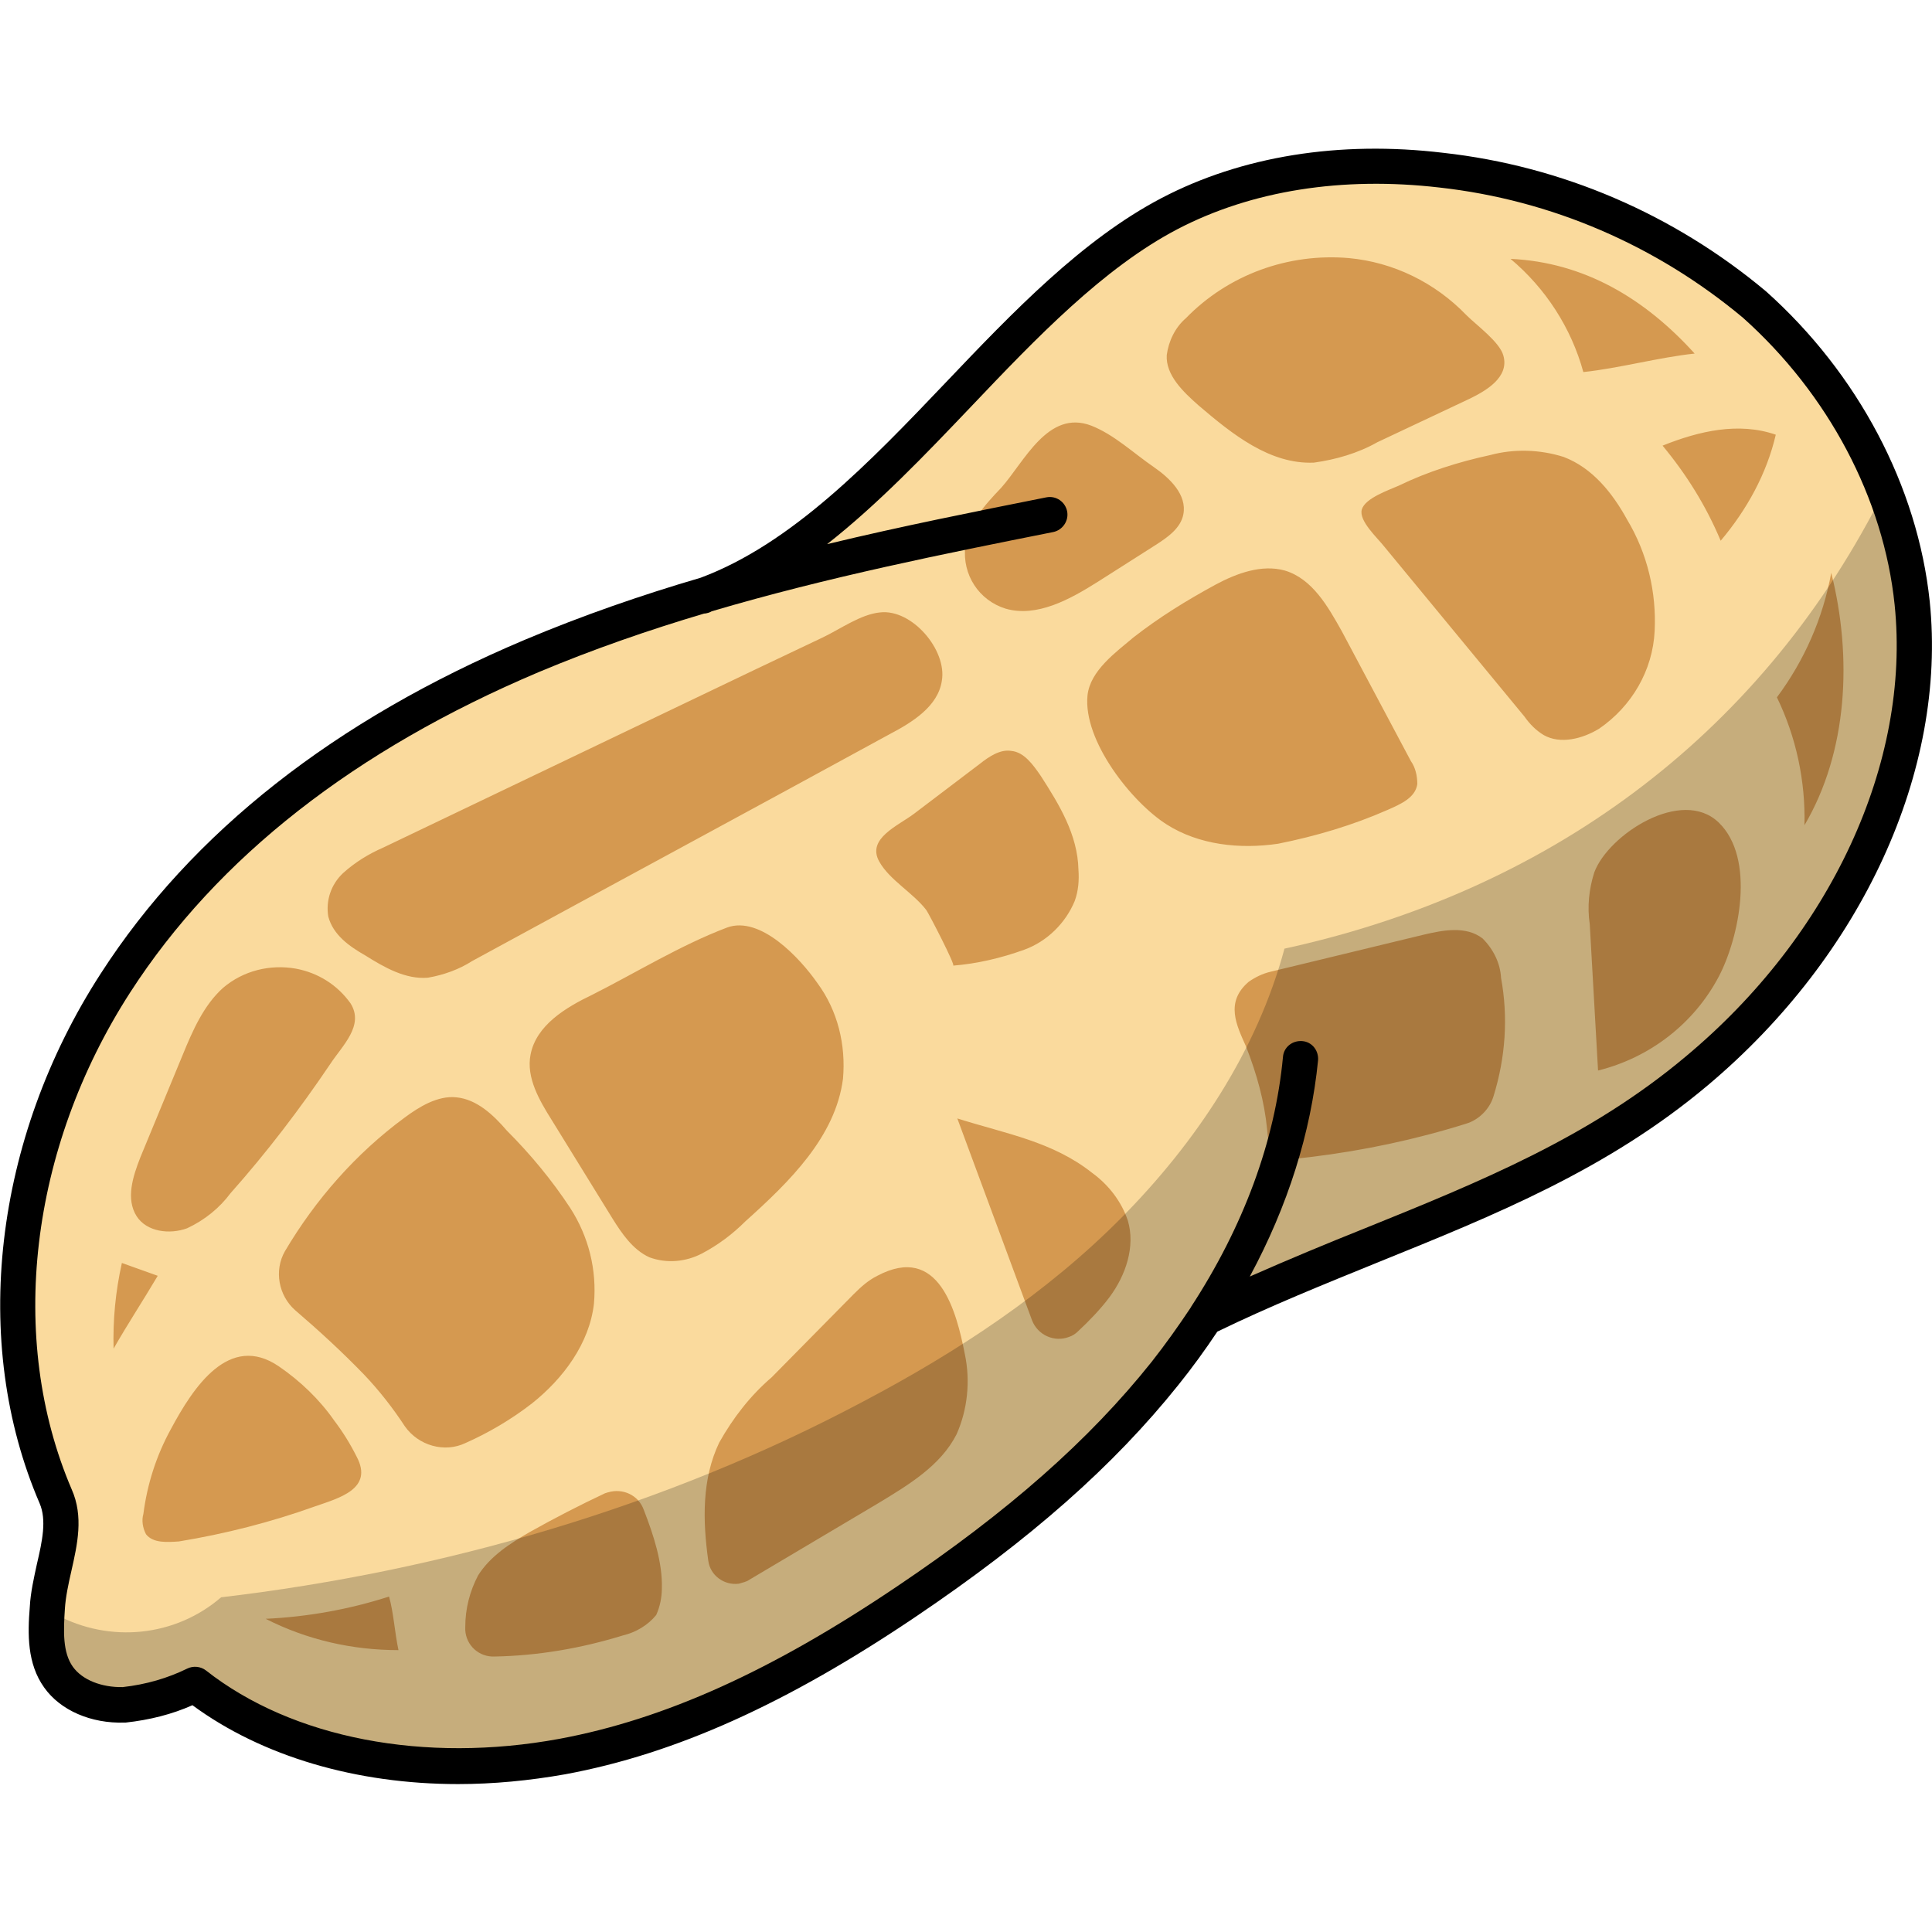 <?xml version="1.0" encoding="utf-8"?>
<!-- Generator: Adobe Illustrator 28.2.0, SVG Export Plug-In . SVG Version: 6.00 Build 0)  -->
<svg version="1.1" id="Layer_1" xmlns="http://www.w3.org/2000/svg" xmlns:xlink="http://www.w3.org/1999/xlink" x="0px" y="0px"
	 viewBox="0 0 512 512" style="enable-background:new 0 0 512 512;" xml:space="preserve">
<style type="text/css">
	.st0{fill:#FADA9D;}
	.st1{fill:#D59950;}
	.st2{opacity:0.21;enable-background:new    ;}
</style>
<path class="st0" d="M236.2,119.4l35.9-35.9l46.4-31c0,0,35.7-8.1,37.4-8.3c1.7-0.2,55.2,7.1,55.2,7.1l27.8,11.7l31.7,23.7
	l16.1,19.5l18.6,44.4l2,48.3l-27.3,56.9l-24.2,22.7l-49.8,33L355.8,333l-36.4,15.9L288,386l-29.3,24.7c-0.2,0.2-61.5,38.1-61.5,38.1
	l-62.3,18.8l-25.4-2.4l-39.6-7.6l-18.6-11.2l-17.1,7.6l-14.9-5.4L12,433.9c0,0,3.7-29.1,3.7-32s-6.1-18.3-6.1-18.3l-4.9-46.4
	c0,0,14.4-56.2,15.1-57.4c0.7-1.2,27.6-41.3,27.6-41.3s41.3-36.1,42.7-37.1c1.5-1,40.8-23,40.8-23c28.8-9.3,56.9-21,84-35.2
	L236.2,119.4z"/>
<path class="st1" d="M388.6,83.5c2.7,2.7,8.8,7.1,9.8,10.7c1.7,5.9-4.9,9.5-9,11.5l-24.4,11.5c-5.1,2.9-11,4.6-16.8,5.4
	c-11.7,0.5-21.7-7.6-30.5-15.1c-4.2-3.7-8.8-8.1-8.5-13.4c0.5-3.7,2.2-7.3,5.1-9.8c11.2-11.5,27.1-17.3,43.2-15.9
	C369.3,69.5,380.3,74.9,388.6,83.5z M218.1,168.9c4.6-2.2,10-6.1,15.1-6.6c8.5-1,17.8,10,16.4,18.1c-1,6.8-7.8,11-13.9,14.2
	c-36.6,20-73.7,40-110.6,60.1c-3.4,2.2-7.6,3.7-11.7,4.4c-5.9,0.5-11.5-2.7-16.6-5.9c-4.2-2.4-8.5-5.4-9.8-10.3
	c-0.7-4.2,0.7-8.5,3.9-11.5c3.2-2.9,6.8-5.1,10.7-6.8l98.4-47.1L218.1,168.9z M92.9,265.9c3.7,5.9-2.2,11.2-5.4,16.1
	c-8.1,12-16.8,23.4-26.4,34.2c-2.9,3.9-6.8,7.1-11.5,9.3c-4.6,1.7-10.7,1-13.4-3.2c-2.9-4.6-1-10.5,1-15.6l11.2-27.1
	c2.7-6.6,5.6-13.2,10.7-17.8c5.4-4.6,12.5-6.3,19.3-5.1C84.3,257.8,89.4,261,92.9,265.9z M30.1,357.4c-0.2-7.6,0.5-15.1,2.2-22.7
	l9.5,3.4C37.9,344.7,34,350.6,30.1,357.4z M47.4,408.5c12.2-2,24.4-5.1,36.1-9.3c6.3-2.2,15.6-4.6,11-13.2c-1.7-3.4-3.7-6.6-5.9-9.5
	c-3.9-5.6-9-10.5-14.7-14.4c-13.2-9-22.7,5.6-28.6,16.6c-3.9,7.1-6.3,14.7-7.3,22.5c-0.5,1.7-0.2,3.7,0.7,5.4
	C40.6,409,44.3,408.7,47.4,408.5z M103.1,423.1c-10.5,3.4-21.7,5.4-32.7,5.9c11,5.6,23,8.3,35.2,8.3
	C104.6,432.6,104.3,427.3,103.1,423.1z M175.4,420.9c0,2.4-0.5,4.9-1.5,7.1c-2.2,2.7-5.4,4.6-8.8,5.4c-11,3.4-22.5,5.4-34.2,5.6
	c-0.2,0-0.2,0-0.5,0c-4.2-0.2-7.3-3.7-7.1-7.8c0-4.9,1.2-9.5,3.4-13.7c3.2-5.1,8.5-8.5,13.7-11.5c6.6-3.7,13.2-7.1,20-10.3
	c0.2,0,0.5-0.2,0.7-0.2c3.9-1.2,8.1,0.7,9.5,4.6C173.2,406.8,175.6,414.1,175.4,420.9z M96.5,364.3c-5.9-6.1-12-11.7-18.3-17.1
	c-4.4-3.9-5.6-10.5-2.7-15.6c8.1-13.7,18.8-25.9,31.7-35.4c3.9-2.9,8.8-5.9,13.7-5.4c5.4,0.5,9.8,4.6,13.4,8.8
	c6.3,6.3,12,13.2,16.8,20.5c4.9,7.6,7.1,16.4,6.3,25.4c-1.2,10.5-8.1,19.8-16.4,26.4c-5.4,4.2-11.5,7.8-17.6,10.5
	c-5.6,2.7-12.5,0.7-16.1-4.4C104.1,373.1,100.4,368.4,96.5,364.3z M255.7,358.9c1.5,7.1,0.7,14.7-2.2,21.2
	c-4.2,8.3-12.7,13.4-20.8,18.3l-34.2,20.3c-0.7,0.5-1.7,0.7-2.7,1c-3.9,0.5-7.6-2.2-8.1-6.1c-1.5-10.7-1.7-21.7,2.9-31.3
	c3.7-6.6,8.3-12.5,13.9-17.3l21.7-22c2-2,3.9-3.7,6.3-4.9C248.9,329.4,253.5,347.7,255.7,358.9z M192.7,245.8
	c8.8-3.2,19.3,8.1,23.9,14.7c5.4,7.3,7.6,16.4,6.8,25.4c-2,15.4-14.2,27.3-25.9,37.8c-3.4,3.4-7.3,6.3-11.5,8.5
	c-4.2,2.2-9.3,2.7-13.9,1c-4.4-2-7.3-6.3-9.8-10.3l-16.1-26.1c-3.2-5.1-6.8-11.2-5.6-17.3c1.5-7.8,9.3-12.5,16.4-15.9
	C168.5,257.8,180.3,250.5,192.7,245.8z M289.4,310.8c4.4,3.2,7.8,7.6,9.5,12.7c2,6.8-0.5,14.4-4.9,20.3c-2.4,3.2-5.4,6.3-8.3,9
	c-0.7,0.7-1.5,1.2-2.4,1.5c-3.9,1.5-8.3-0.5-9.8-4.4l-19.8-53.5C266.7,300.5,278.9,302.5,289.4,310.8z M242.3,215.6
	c-4.2,3.2-12.7,6.6-9.3,12.7c2.7,4.9,9,8.3,12.5,12.9c0.7,1,7.8,14.7,7.1,14.7c6.3-0.5,12.7-2,18.8-4.2s11-7.1,13.4-12.9
	c1-2.7,1.2-5.6,1-8.3c-0.2-9.3-5.1-17.3-10-24.9c-2-2.9-4.4-6.3-7.8-6.6c-2.9-0.5-5.9,1.5-8.3,3.4L242.3,215.6z M335.8,299.3
	c0.7,9,2.9,8.3,11.7,7.3c13.9-1.7,27.6-4.6,41-8.8c3.4-1,6.3-3.9,7.3-7.3c3.2-10.3,3.9-21,2-31.3c-0.2-3.9-2-7.6-4.9-10.5
	c-4.4-3.4-10.5-2.2-15.6-1l-40.5,9.8c-2.2,0.5-4.2,1.5-5.9,2.7c-6.3,5.4-3.2,11.5-0.7,17.1C333.1,284.7,335.1,292,335.8,299.3z
	 M289.2,112.8c6.1,2.4,11.2,7.3,16.6,11c4.2,2.9,8.8,7.3,7.8,12.5c-0.7,3.7-4.2,6.1-7.3,8.1l-15.4,9.8c-7.3,4.6-16.1,9.5-24.4,7.1
	c-7.1-2.2-11.5-9-10.7-16.4c0.7-6.1,5.1-11,9.5-15.6C271.4,122.5,277.7,108.4,289.2,112.8z M300.4,168.9
	c-4.6,3.9-11.5,8.8-12.2,15.4c-1.2,12,11.7,28.3,21,34.2c8.5,5.4,19.3,6.6,29.5,5.1c10-2,19.8-4.9,29.1-9c3.4-1.5,7.3-3.2,7.8-6.8
	c0-2.2-0.5-4.4-1.7-6.1l-18.3-34.4c-3.7-6.6-7.8-13.9-15.1-16.1c-6.1-1.7-12.7,0.7-18.3,3.7C314.3,159.2,307.2,163.6,300.4,168.9z
	 M366.8,144.8c-1.7-2.2-6.8-6.8-5.9-9.8s7.1-5.1,9.8-6.3c7.6-3.7,15.9-6.3,24.2-8.1c6.3-1.7,13.2-1.5,19.5,0.5
	c7.6,2.9,12.9,9.5,16.8,16.6c5.4,9,7.8,19.3,7.3,29.5c-0.5,10.5-6.1,20-14.7,25.9c-4.4,2.7-10.3,4.2-14.7,1.7
	c-2-1.2-3.7-2.9-5.1-4.9L366.8,144.8z M455.5,218c9.8,9.5,5.4,30.5,0,40.8c-6.6,12.5-18.3,21.5-32,24.9l-2.2-38.8
	c-0.7-4.6-0.2-9.3,1.2-13.7C426.2,221.2,445.7,208.5,455.5,218z M470.6,115.2c-9.8-3.4-20.3-1-30,2.9c6.3,7.6,11.5,15.9,15.4,25.2
	C463,135,468.2,125.5,470.6,115.2z M449.1,93.7c-9.5,1-20,3.9-29.5,4.9c-3.2-11.7-10-22.2-19.3-30C419.8,69.5,435.9,79.1,449.1,93.7
	z M485.3,151.8c-2.2,12-7.1,23.2-14.4,33c5.1,10.5,7.6,22.2,7.3,33.9C489.7,199.2,490.9,174.1,485.3,151.8z"/>
<path class="st2" d="M25.5,450.2c8.3,3.2,17.8,1,24.2-5.4c45.4,27.3,104.8,23.4,152.9,1.2c48.1-22.2,85.2-61.8,119.9-101.6
	c34.4-11.7,69.1-23.4,100.1-42.2s58.6-45.2,72.3-78.9c11.5-28.3,13.4-62,3.2-90.8c-32.5,63.2-88.4,103.8-157.7,118.9
	c-7.3,27.1-23.4,51.3-43.2,71.3c-19.8,20-43.7,35.7-68.6,48.8c-52.3,27.8-111.3,44.9-170,51.8c-12.2,10.5-29.5,12.2-43.7,4.6
	C15.4,436.8,17.2,447.5,25.5,450.2z"/>
<path d="M511.4,159.4c-3.2-30.5-19-60.4-43.4-82.2c-24.5-20.5-54.1-33.2-85.5-36.7c-27.6-3.3-53.5,0.9-74.7,12
	c-21,11-39.4,30.2-57.1,48.8c-20.1,21.1-40.9,42.8-65,51.8c-15.7,4.6-31.3,10-46.5,16.4C88.7,190.8,50.8,220.6,26.7,258
	c-28.4,43.9-34.6,97.7-16.2,140.4c1.9,4.4,0.7,10-0.7,16c-0.8,3.7-1.7,7.6-1.9,11.4c-0.6,7.3-0.7,15.1,3.8,21.4
	c4.3,6.1,12.5,9.6,21.3,9.3c0.1,0,0.2,0,0.3,0c6.4-0.7,12.3-2.2,17.7-4.6c18.5,13.6,43.5,20.9,70.4,20.9c9.3,0,18.8-0.9,28.4-2.6
	c29.2-5.4,58.7-18.7,92.8-41.7c30.4-20.5,52.5-40,69.7-61.5c3.7-4.6,7.1-9.3,10.3-14.1c14-6.8,28.4-12.6,42.4-18.3
	c31.4-12.7,61.1-24.7,87.6-47C493.5,253.2,516,204.2,511.4,159.4z M446.6,280.1c-25.4,21.3-54.4,33.1-85.1,45.5
	c-10,4-20.1,8.2-30.3,12.7c10.1-18.7,16.2-38.1,18.1-57.3c0.2-2.6-1.6-4.9-4.2-5.1c-2.6-0.2-4.9,1.6-5.1,4.2
	c-2.1,22.4-10.5,45-24.4,66.3c0,0.1-0.1,0.1-0.1,0.2c-3.2,4.8-6.6,9.6-10.3,14.3c-16.5,20.7-38,39.7-67.6,59.6
	c-33.1,22.3-61.4,35.1-89.3,40.3c-35.8,6.6-70.8-0.1-93.7-18.1c-1.4-1.1-3.4-1.3-5-0.5c-5.1,2.5-10.8,4.2-17.1,4.9
	c-5.6,0.1-10.7-1.9-13.2-5.4c-2.7-3.8-2.5-9.4-2.1-15.4c0.2-3.1,0.9-6.4,1.7-9.9c1.6-7.1,3.3-14.5,0.1-21.7
	C1.9,354.8,7.8,304.4,34.5,263c23.1-35.8,59.6-64.3,108.3-84.9c14.3-6,29-11.1,43.8-15.5c0.4,0,0.7-0.1,1.1-0.2
	c0.3-0.1,0.6-0.2,0.9-0.4c30.8-9.1,61.9-15.3,90.5-21c2.5-0.5,4.2-3,3.7-5.5c-0.5-2.5-2.9-4.2-5.5-3.7c-18.5,3.7-38.2,7.6-58.1,12.4
	c13.5-10.6,26-23.7,38.2-36.5c17.2-18.1,35-36.7,54.7-47c19.6-10.2,43.6-14,69.4-11c29.6,3.3,57.4,15.3,80.4,34.5
	c22.6,20.2,37.3,47.9,40.2,76.1C506.4,202.1,485.2,248,446.6,280.1z"/>
</svg>
